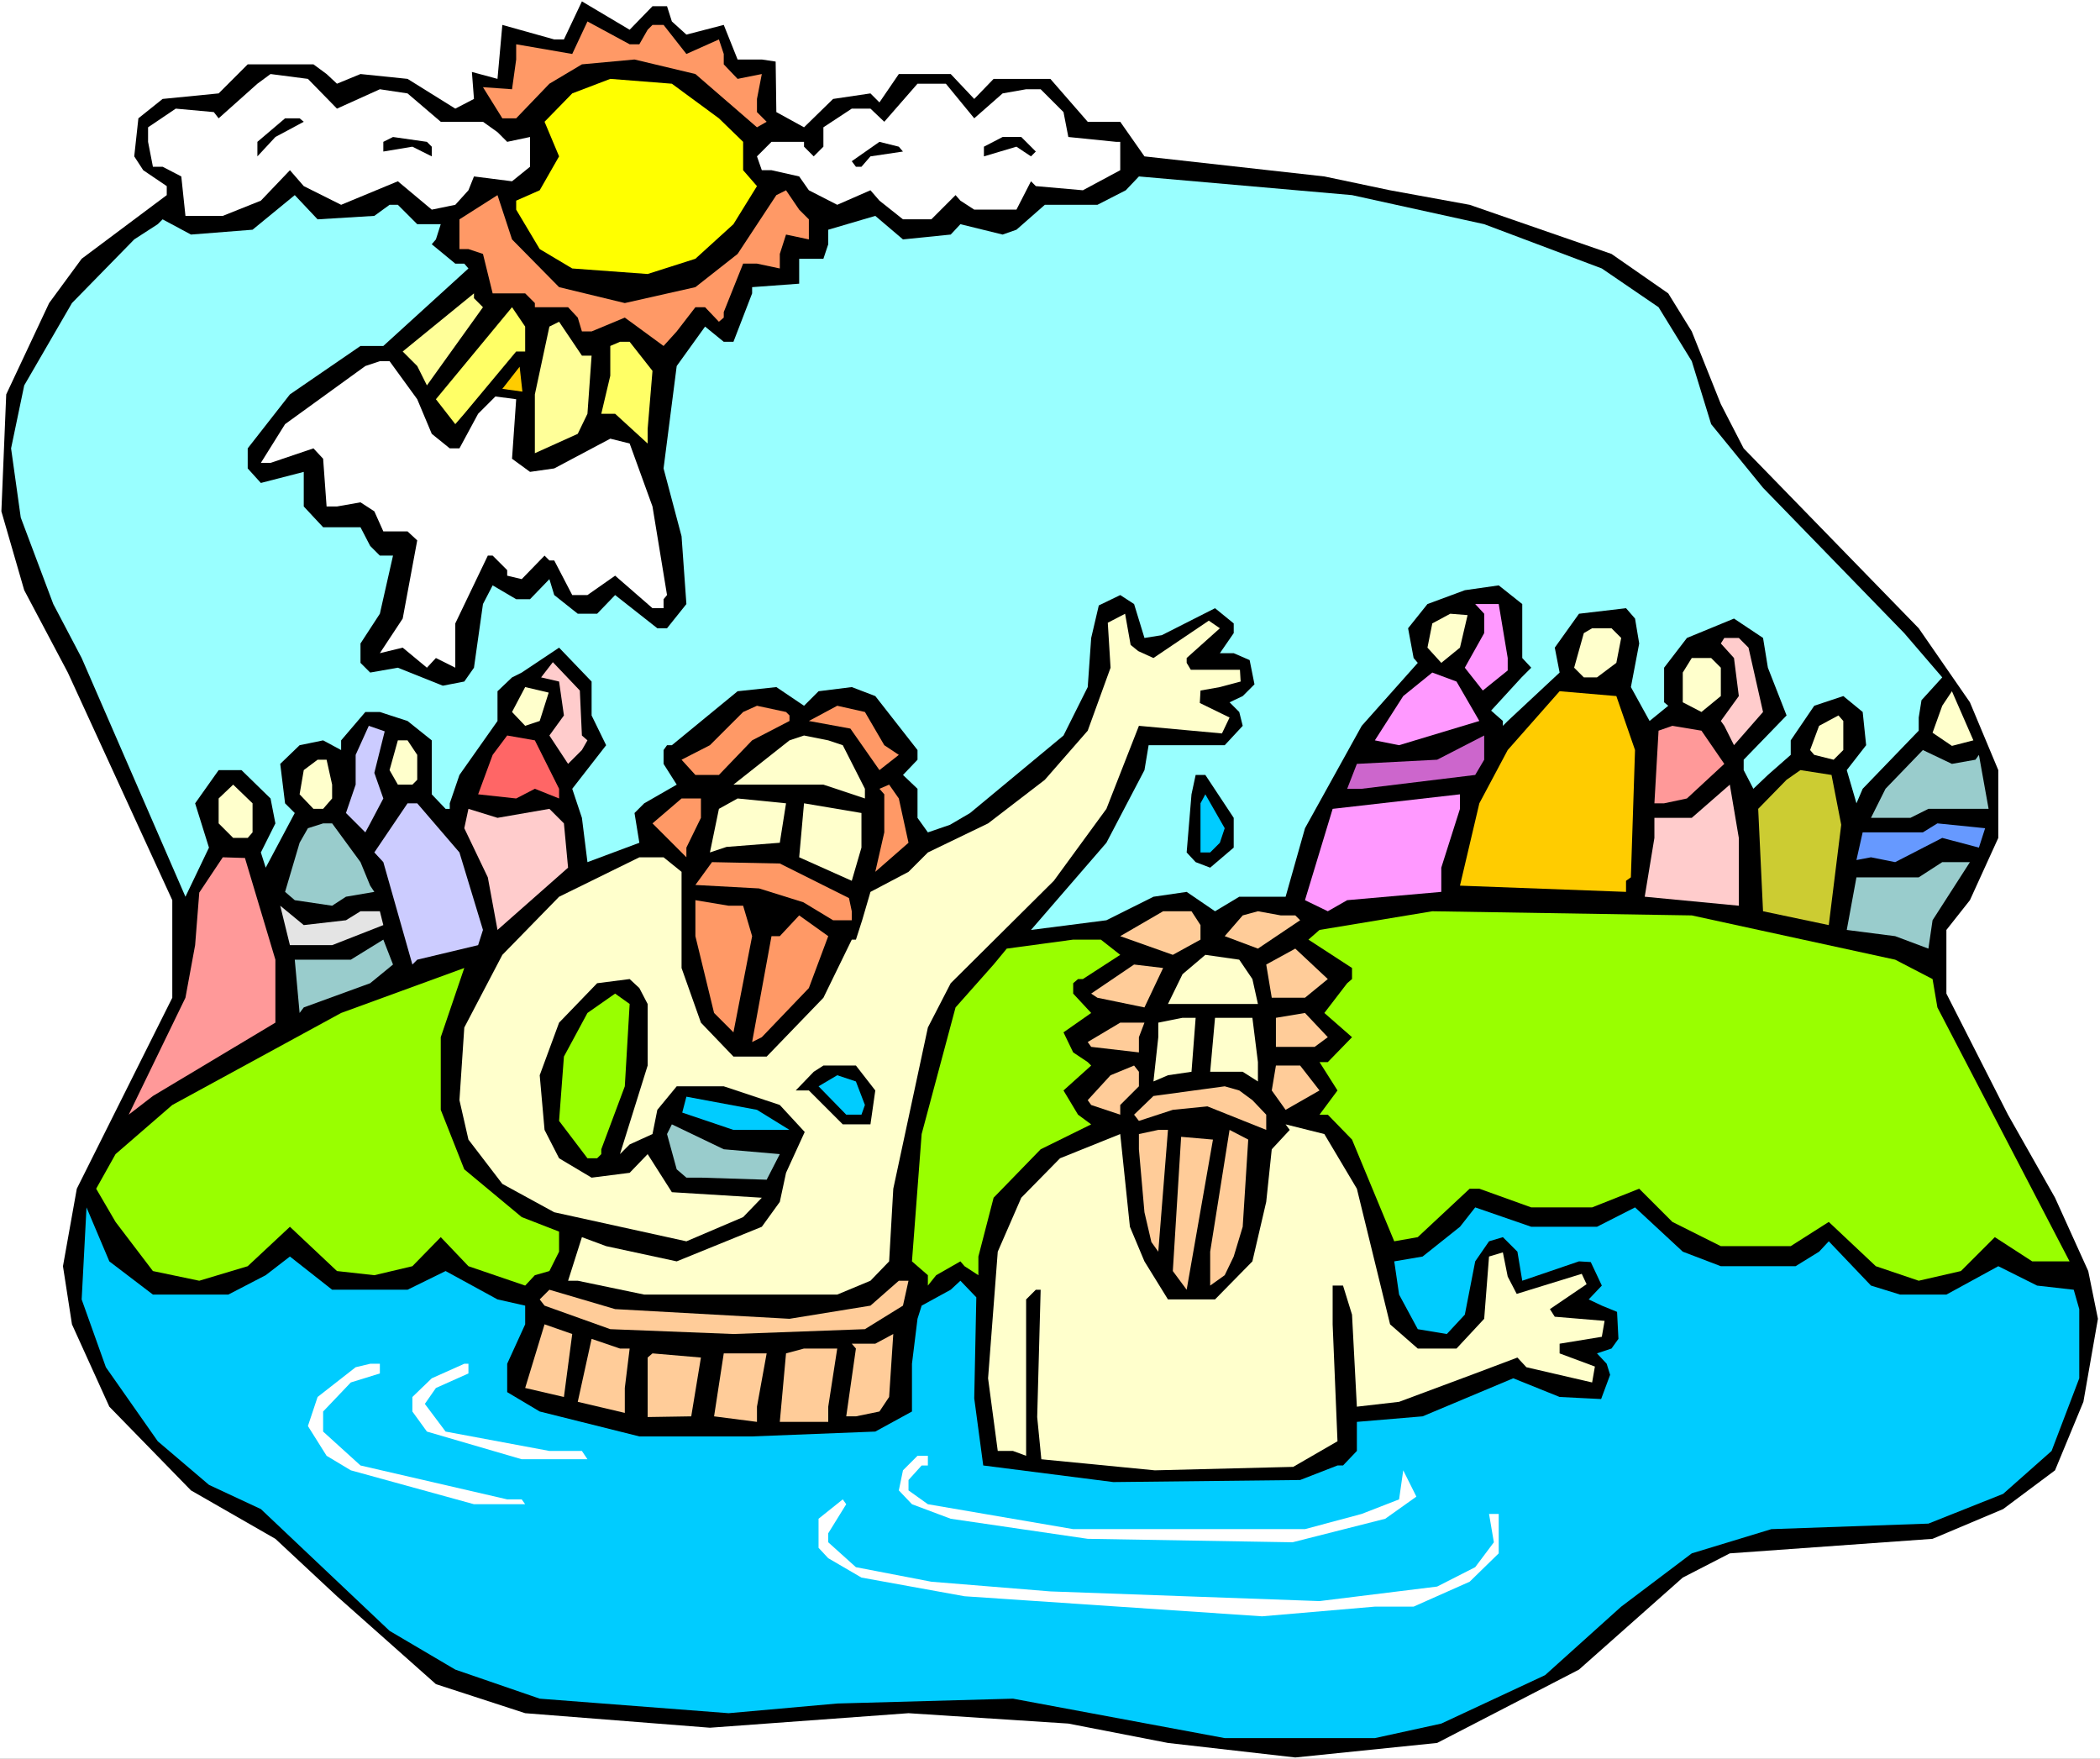 <?xml version="1.0" encoding="UTF-8" standalone="no"?>
<svg
   version="1.0"
   width="129.766mm"
   height="108.683mm"
   id="svg97"
   sodipodi:docname="John Baptizing Jesus.wmf"
   xmlns:inkscape="http://www.inkscape.org/namespaces/inkscape"
   xmlns:sodipodi="http://sodipodi.sourceforge.net/DTD/sodipodi-0.dtd"
   xmlns="http://www.w3.org/2000/svg"
   xmlns:svg="http://www.w3.org/2000/svg">
  <rect width="100%" height="100%" fill="#333333" stroke="none"/>
  <sodipodi:namedview
     id="namedview97"
     pagecolor="#ffffff"
     bordercolor="#000000"
     borderopacity="0.25"
     inkscape:showpageshadow="2"
     inkscape:pageopacity="0.0"
     inkscape:pagecheckerboard="0"
     inkscape:deskcolor="#d1d1d1"
     inkscape:document-units="mm" />
  <defs
     id="defs1">
    <pattern
       id="WMFhbasepattern"
       patternUnits="userSpaceOnUse"
       width="6"
       height="6"
       x="0"
       y="0" />
  </defs>
  <path
     style="fill:#ffffff;fill-opacity:1;fill-rule:evenodd;stroke:none"
     d="M 0,410.769 H 490.455 V 0 H 0 Z"
     id="path1" />
  <path
     style="fill:#000000;fill-opacity:1;fill-rule:evenodd;stroke:none"
     d="m 152.389,1.454 h 3.394 l 1.131,3.555 3.394,3.07 8.726,-2.262 3.232,8.08 h 5.656 l 3.232,0.485 0.162,11.796 6.464,3.555 6.787,-6.625 8.726,-1.293 2.101,2.101 4.525,-6.625 h 12.12 l 5.494,5.817 4.525,-4.686 h 13.251 l 8.726,10.019 h 7.595 l 5.656,8.08 42.016,4.686 15.352,3.232 18.584,3.393 33.128,11.473 13.251,9.211 5.494,8.888 6.787,16.967 5.333,10.342 40.885,42.014 11.958,17.29 6.626,15.836 v 15.836 l -6.626,14.543 -5.494,6.948 v 14.867 l 14.382,28.279 10.989,19.391 7.757,17.129 2.262,11.15 -3.394,19.391 -6.626,15.998 -12.12,9.049 -16.483,6.948 -47.349,3.393 -10.989,5.656 -24.24,21.492 -33.128,17.129 -33.128,3.393 -29.734,-3.393 -23.27,-4.525 -37.33,-2.424 -46.379,3.393 -43.147,-3.393 -20.846,-6.787 -23.109,-20.522 -14.382,-13.412 -19.715,-11.312 -19.069,-19.553 -8.726,-19.23 -2.101,-13.574 3.232,-18.098 22.301,-44.6 V 210.232 L 15.837,157.068 5.656,137.839 0.323,119.417 1.454,92.108 11.474,70.778 19.069,60.436 38.946,45.569 v -2.101 l -5.494,-3.717 -2.101,-3.232 0.97,-8.888 5.656,-4.525 13.09,-1.293 6.787,-6.787 h 15.352 l 3.07,2.262 2.424,2.262 5.494,-2.262 10.989,1.131 11.15,6.948 4.363,-2.262 -0.485,-6.302 5.979,1.616 1.131,-12.604 12.12,3.393 h 2.262 l 4.202,-8.888 11.15,6.625 z"
     id="path2" />
  <path
     style="fill:#ff9966;fill-opacity:1;fill-rule:evenodd;stroke:none"
     d="m 149.318,10.342 1.939,-3.393 1.131,-1.131 h 2.586 l 5.333,6.787 7.595,-3.393 1.131,3.393 v 2.424 l 3.232,3.393 5.656,-1.131 -1.131,5.817 v 3.07 l 2.262,2.262 -2.262,1.293 -14.382,-12.443 -14.221,-3.393 -12.282,1.131 -7.595,4.525 -7.757,8.08 h -3.232 l -4.525,-7.272 6.787,0.485 0.97,-6.948 v -3.555 l 13.09,2.262 3.555,-7.595 9.858,5.333 z"
     id="path3" />
  <path
     style="fill:#ffffff;fill-opacity:1;fill-rule:evenodd;stroke:none"
     d="m 78.699,25.37 10.019,-4.525 6.464,0.97 7.757,6.625 h 9.858 l 3.394,2.424 2.262,2.262 5.333,-1.131 v 6.948 l -4.202,3.393 -8.888,-1.131 -1.293,3.232 -3.07,3.393 -5.494,1.131 -7.918,-6.625 -13.251,5.494 -8.726,-4.363 -3.232,-3.717 -6.787,7.11 -8.888,3.555 h -8.726 l -0.97,-9.211 -4.363,-2.262 H 35.714 L 34.582,33.127 v -3.393 l 6.464,-4.363 8.888,0.808 1.131,1.454 9.05,-8.08 3.07,-2.262 8.726,1.131 z"
     id="path4" />
  <path
     style="fill:#ffff00;fill-opacity:1;fill-rule:evenodd;stroke:none"
     d="m 167.902,27.632 5.656,5.494 v 6.625 l 3.232,3.717 -5.494,8.888 -8.888,8.08 -11.15,3.555 -17.614,-1.293 -7.595,-4.525 -5.494,-9.211 v -2.101 l 5.494,-2.424 4.525,-7.918 -3.394,-8.08 6.464,-6.625 8.888,-3.393 14.382,1.131 z"
     id="path5" />
  <path
     style="fill:#ffffff;fill-opacity:1;fill-rule:evenodd;stroke:none"
     d="m 227.533,27.632 6.626,-5.817 5.494,-0.97 h 3.394 l 5.333,5.333 1.131,5.817 11.15,1.131 h 0.97 v 6.625 l -8.726,4.686 -10.989,-0.97 -1.131,-1.131 -3.394,6.625 h -9.858 l -3.232,-2.101 -1.131,-1.293 -5.656,5.656 h -6.626 l -5.494,-4.363 -2.101,-2.424 -7.757,3.393 -6.626,-3.393 -2.262,-3.232 -6.464,-1.454 h -2.262 l -1.131,-3.232 3.394,-3.393 h 7.595 v 1.131 l 2.262,2.262 2.262,-2.262 v -4.525 l 6.626,-4.363 h 4.363 l 3.232,3.07 7.757,-8.888 h 6.626 z"
     id="path6" />
  <path
     style="fill:#000000;fill-opacity:1;fill-rule:evenodd;stroke:none"
     d="m 70.942,28.44 -6.626,3.555 -4.202,4.525 V 33.127 l 6.464,-5.494 h 3.394 z"
     id="path7" />
  <path
     style="fill:#000000;fill-opacity:1;fill-rule:evenodd;stroke:none"
     d="m 100.838,34.258 v 2.262 L 96.313,34.258 89.526,35.389 V 33.127 l 2.262,-1.131 7.918,1.131 z"
     id="path8" />
  <path
     style="fill:#000000;fill-opacity:1;fill-rule:evenodd;stroke:none"
     d="m 241.915,35.389 -1.131,1.131 -3.394,-2.262 -7.595,2.262 V 34.258 l 4.363,-2.262 h 4.363 z"
     id="path9" />
  <path
     style="fill:#000000;fill-opacity:1;fill-rule:evenodd;stroke:none"
     d="m 210.888,35.389 -7.595,1.131 -2.101,2.424 h -1.293 l -0.97,-1.293 6.464,-4.525 4.525,1.131 z"
     id="path10" />
  <path
     style="fill:#99ffff;fill-opacity:1;fill-rule:evenodd;stroke:none"
     d="m 346.632,52.356 27.472,10.342 13.251,9.049 7.757,12.604 4.525,14.705 12.12,14.867 32.966,33.934 8.888,10.342 -4.848,5.333 -0.646,4.04 v 3.07 l -13.09,13.574 -1.454,3.393 -2.262,-7.756 4.525,-5.817 -0.808,-7.756 -4.525,-3.717 -6.787,2.262 -5.494,8.08 v 3.393 l -5.333,4.686 -3.394,3.232 -2.262,-4.363 v -2.424 l 10.019,-10.342 -4.363,-11.15 -1.131,-6.948 -6.787,-4.525 -10.989,4.525 -5.333,6.948 v 8.08 l 0.97,0.808 -4.363,3.555 -4.363,-7.918 1.939,-10.18 -0.97,-5.817 -2.101,-2.424 -10.989,1.293 -5.656,7.918 1.131,5.817 -12.12,11.312 -1.131,1.131 v -1.131 l -2.747,-2.424 7.11,-7.756 2.262,-2.262 -2.101,-2.262 v -12.604 l -5.494,-4.363 -7.918,1.131 -8.726,3.232 -4.525,5.656 1.293,6.949 0.97,1.131 -13.09,14.705 -13.251,23.916 -4.525,15.998 h -10.827 l -5.656,3.393 -6.626,-4.525 -7.757,1.131 -10.989,5.494 -17.614,2.262 17.614,-20.361 8.888,-16.967 0.97,-5.817 h 17.776 l 4.202,-4.525 -0.808,-3.232 -2.262,-2.262 3.07,-1.454 2.747,-2.747 -1.131,-5.656 -3.717,-1.616 h -3.232 l 3.232,-4.686 v -2.262 l -4.363,-3.555 -12.443,6.302 -4.04,0.646 -2.424,-7.918 -3.232,-2.101 -5.01,2.424 -1.778,7.595 -0.808,11.473 -5.656,11.312 -21.816,18.098 -4.686,2.747 -5.171,1.778 -2.424,-3.393 v -6.787 l -3.394,-3.232 3.394,-3.555 v -2.262 l -9.858,-12.604 -5.494,-2.101 -7.757,0.97 -3.394,3.393 -6.464,-4.363 -9.05,0.97 -15.352,12.604 h -1.131 l -0.808,1.131 v 3.232 l 3.07,4.848 -7.595,4.363 -2.262,2.262 1.131,6.949 -12.12,4.525 -1.293,-10.342 -2.262,-6.787 7.918,-10.18 -3.394,-6.948 v -7.918 l -7.595,-7.918 -8.726,5.817 -2.262,1.131 -3.394,3.232 v 6.948 l -8.888,12.604 -2.262,6.625 v 1.293 h -0.97 l -3.232,-3.393 v -12.604 l -5.656,-4.525 -6.464,-2.101 h -3.394 l -5.656,6.625 v 2.262 l -4.202,-2.262 -5.494,1.131 -4.525,4.363 1.131,9.211 2.262,2.262 -6.787,12.766 -1.131,-3.555 3.394,-6.787 -1.131,-5.817 -6.787,-6.625 h -5.333 l -5.494,7.756 3.232,10.342 -5.494,11.473 L 19.069,153.675 12.443,141.071 4.848,120.871 2.586,104.712 5.656,90.007 16.806,70.778 31.35,55.911 l 5.494,-3.555 1.131,-1.131 6.626,3.555 14.382,-1.131 9.858,-8.08 5.333,5.656 13.251,-0.808 3.555,-2.585 h 1.939 l 4.525,4.525 h 5.494 l -1.131,3.555 -0.97,1.131 5.494,4.525 h 2.101 l 0.97,1.131 L 89.526,80.796 H 84.194 L 67.71,92.108 57.853,104.712 v 4.686 l 3.07,3.393 10.019,-2.585 v 8.08 l 4.525,4.848 h 8.726 l 2.262,4.363 2.262,2.262 h 3.07 l -3.07,13.574 -4.525,6.949 v 4.525 l 2.262,2.262 6.464,-1.131 10.504,4.201 5.01,-0.97 2.262,-3.232 2.101,-14.867 2.262,-4.363 5.494,3.232 h 3.232 l 4.525,-4.686 1.131,3.717 5.494,4.363 h 4.525 l 4.202,-4.363 9.858,7.756 h 2.262 l 4.525,-5.656 -1.131,-15.836 -4.202,-15.836 3.07,-23.916 6.626,-9.211 4.363,3.555 h 2.262 L 175.659,68.515 v -1.454 l 10.989,-0.808 v -5.817 h 5.656 l 1.131,-3.393 v -3.393 l 10.989,-3.232 6.464,5.494 11.15,-1.131 2.262,-2.424 9.858,2.424 3.232,-1.131 6.626,-5.817 h 12.282 l 6.626,-3.393 3.07,-3.232 49.773,4.363 z"
     id="path11" />
  <path
     style="fill:#ff9966;fill-opacity:1;fill-rule:evenodd;stroke:none"
     d="m 188.91,51.225 v 4.686 l -5.333,-1.131 -1.454,4.525 v 3.393 l -5.333,-1.131 h -3.232 l -4.525,11.312 v 1.293 l -1.131,0.97 -3.232,-3.393 h -2.262 l -4.363,5.656 -3.07,3.393 -9.05,-6.625 -7.757,3.232 h -2.262 l -0.97,-3.232 -2.262,-2.424 h -7.757 v -0.97 l -2.262,-2.262 h -7.595 l -2.262,-9.211 -3.394,-1.131 h -2.101 v -6.948 l 8.888,-5.656 3.394,10.342 10.989,11.15 15.352,3.717 16.483,-3.717 9.858,-7.756 9.05,-13.735 2.262,-1.131 3.07,4.525 z"
     id="path12" />
  <path
     style="fill:#ffff99;fill-opacity:1;fill-rule:evenodd;stroke:none"
     d="M 112.797,71.747 99.707,90.007 97.445,85.483 94.051,82.089 110.696,68.515 v 1.131 z"
     id="path13" />
  <path
     style="fill:#ffff66;fill-opacity:1;fill-rule:evenodd;stroke:none"
     d="m 122.654,82.089 h -2.101 l -12.12,14.543 -2.101,2.424 -4.525,-5.817 17.776,-21.492 3.07,4.525 z"
     id="path14" />
  <path
     style="fill:#ffff99;fill-opacity:1;fill-rule:evenodd;stroke:none"
     d="m 138.168,83.059 -0.97,13.574 -2.262,4.686 -10.019,4.525 V 92.108 l 3.394,-15.836 2.262,-1.131 5.333,7.918 z"
     id="path15" />
  <path
     style="fill:#ffff66;fill-opacity:1;fill-rule:evenodd;stroke:none"
     d="m 152.389,86.614 -1.131,13.574 v 3.393 l -7.595,-6.948 h -3.232 l 2.101,-8.888 V 80.796 l 2.262,-0.97 h 2.262 z"
     id="path16" />
  <path
     style="fill:#ffffff;fill-opacity:1;fill-rule:evenodd;stroke:none"
     d="m 97.445,93.239 3.394,8.08 4.202,3.393 h 2.262 l 4.363,-8.08 4.04,-4.04 4.848,0.646 -0.97,13.897 4.202,3.07 5.656,-0.808 13.09,-6.948 4.525,1.131 5.333,14.705 3.394,20.684 -0.808,0.97 v 2.101 h -2.586 l -8.726,-7.595 -6.464,4.525 h -3.555 l -4.202,-8.08 h -1.131 l -1.131,-1.131 -5.333,5.494 -3.394,-0.808 v -1.293 l -3.394,-3.393 h -1.131 l -7.595,15.836 v 10.342 l -4.525,-2.262 -2.101,2.262 -5.656,-4.686 -5.333,1.293 5.333,-8.08 3.394,-18.26 -2.262,-2.101 h -5.656 l -2.101,-4.686 -3.232,-2.101 -5.494,0.97 h -2.424 l -0.808,-11.15 -2.262,-2.424 -10.019,3.393 h -2.262 l 5.656,-9.049 18.746,-13.574 3.394,-1.131 h 2.262 z"
     id="path17" />
  <path
     style="fill:#ffcc00;fill-opacity:1;fill-rule:evenodd;stroke:none"
     d="m 117.321,90.815 4.04,-5.171 0.646,5.817 z"
     id="path18" />
  <path
     style="fill:#ff99ff;fill-opacity:1;fill-rule:evenodd;stroke:none"
     d="m 352.126,153.675 v 2.909 l -5.818,4.686 -4.202,-5.333 4.525,-8.08 v -4.525 l -2.101,-2.262 h 5.494 z"
     id="path19" />
  <path
     style="fill:#ffffcc;fill-opacity:1;fill-rule:evenodd;stroke:none"
     d="m 340.976,151.251 -4.363,3.555 -3.232,-3.555 1.131,-5.656 4.202,-2.262 4.04,0.323 z"
     id="path20" />
  <path
     style="fill:#ffffcc;fill-opacity:1;fill-rule:evenodd;stroke:none"
     d="m 265.832,152.059 3.555,1.616 12.928,-8.726 2.586,1.778 -7.757,6.949 v 1.131 l 0.97,1.616 h 11.474 l 0.162,2.747 -4.848,1.293 -4.525,0.808 -0.162,2.909 6.949,3.393 -1.778,3.717 -19.392,-1.778 -7.595,19.391 -12.282,16.806 -24.078,23.916 -5.333,10.342 -8.08,37.651 -0.97,16.967 -4.363,4.525 -7.757,3.232 h -45.086 l -15.514,-3.232 h -2.262 l 3.232,-10.18 5.656,2.101 16.483,3.555 19.877,-8.08 4.202,-5.817 1.454,-6.787 4.363,-9.534 -5.818,-6.302 -13.09,-4.363 h -10.989 l -4.525,5.494 -1.131,5.656 -5.333,2.424 -2.262,2.262 6.464,-20.684 v -14.382 l -1.939,-3.717 -2.262,-2.101 -7.595,0.97 -8.888,9.211 -4.525,12.281 1.131,12.766 3.394,6.625 7.595,4.525 8.888,-1.131 4.202,-4.363 5.656,8.888 21.008,1.293 -4.363,4.525 -13.251,5.656 -30.866,-6.787 -12.12,-6.625 -7.918,-10.342 -2.101,-9.211 1.131,-16.967 8.888,-16.967 13.251,-13.574 18.746,-9.211 h 5.656 l 4.202,3.393 v 22.461 l 4.525,12.766 7.595,7.918 h 7.757 l 13.251,-13.735 6.626,-13.574 h 0.97 l 1.454,-4.525 1.939,-6.625 8.888,-4.686 4.525,-4.525 14.059,-6.787 13.251,-10.18 10.019,-11.473 5.333,-14.705 -0.646,-10.504 4.04,-2.101 1.293,7.272 z"
     id="path21" />
  <path
     style="fill:#ffffcc;fill-opacity:1;fill-rule:evenodd;stroke:none"
     d="m 378.628,148.989 -1.131,5.817 -4.525,3.393 h -3.07 l -2.262,-2.262 2.262,-8.08 1.939,-1.131 h 4.525 z"
     id="path22" />
  <path
     style="fill:#ffcccc;fill-opacity:1;fill-rule:evenodd;stroke:none"
     d="m 408.363,151.251 3.394,15.028 -6.787,7.756 -2.262,-4.525 -0.808,-1.131 4.202,-5.817 -1.131,-8.888 -3.07,-3.393 0.808,-1.293 h 3.394 z"
     id="path23" />
  <path
     style="fill:#ffffcc;fill-opacity:1;fill-rule:evenodd;stroke:none"
     d="m 401.899,155.937 v 6.625 l -4.525,3.717 -4.363,-2.262 v -6.948 l 2.101,-3.393 h 4.525 z"
     id="path24" />
  <path
     style="fill:#ffcccc;fill-opacity:1;fill-rule:evenodd;stroke:none"
     d="m 135.905,171.773 1.293,1.131 -1.293,2.262 -3.232,3.232 -4.363,-6.625 3.394,-4.686 -1.131,-7.918 -4.202,-0.97 2.747,-3.555 6.302,6.625 z"
     id="path25" />
  <path
     style="fill:#ff99ff;fill-opacity:1;fill-rule:evenodd;stroke:none"
     d="m 345.5,168.38 -18.746,5.656 -5.656,-1.131 6.626,-10.342 6.787,-5.494 5.656,2.101 z"
     id="path26" />
  <path
     style="fill:#ffffcc;fill-opacity:1;fill-rule:evenodd;stroke:none"
     d="m 126.048,168.38 -3.394,1.131 -3.07,-3.232 3.07,-5.817 5.494,1.293 z"
     id="path27" />
  <path
     style="fill:#ffcc00;fill-opacity:1;fill-rule:evenodd;stroke:none"
     d="m 381.86,175.167 -0.97,29.733 -1.131,0.808 v 2.585 l -38.784,-1.454 4.525,-19.23 6.626,-12.443 12.12,-13.735 13.251,1.131 z"
     id="path28" />
  <path
     style="fill:#ffffcc;fill-opacity:1;fill-rule:evenodd;stroke:none"
     d="m 455.873,174.197 -4.525,-3.07 2.262,-6.302 2.262,-3.393 5.01,11.473 z"
     id="path29" />
  <path
     style="fill:#ff9966;fill-opacity:1;fill-rule:evenodd;stroke:none"
     d="m 184.385,167.087 v 1.293 l -8.726,4.525 -7.757,8.08 h -5.494 l -3.232,-3.555 6.626,-3.393 7.757,-7.756 3.232,-1.454 6.787,1.454 z"
     id="path30" />
  <path
     style="fill:#ff9966;fill-opacity:1;fill-rule:evenodd;stroke:none"
     d="m 206.525,174.036 3.394,2.262 -4.525,3.555 -6.787,-9.696 -9.696,-1.778 6.626,-3.555 6.464,1.454 z"
     id="path31" />
  <path
     style="fill:#ffffcc;fill-opacity:1;fill-rule:evenodd;stroke:none"
     d="m 430.502,175.167 -2.262,2.262 -4.525,-1.131 -0.97,-1.131 2.101,-5.656 4.525,-2.424 1.131,1.293 z"
     id="path32" />
  <path
     style="fill:#ccccff;fill-opacity:1;fill-rule:evenodd;stroke:none"
     d="m 87.426,180.499 2.101,5.979 -3.07,5.817 -1.131,2.101 -4.525,-4.525 2.262,-6.625 v -6.949 l 3.07,-6.787 3.717,1.293 z"
     id="path33" />
  <path
     style="fill:#ff9999;fill-opacity:1;fill-rule:evenodd;stroke:none"
     d="m 402.707,178.399 -8.726,8.08 -5.333,1.131 h -2.262 l 0.97,-16.967 3.232,-1.131 6.787,1.131 z"
     id="path34" />
  <path
     style="fill:#ff6666;fill-opacity:1;fill-rule:evenodd;stroke:none"
     d="m 124.917,172.904 5.656,11.312 v 2.262 l -5.656,-2.262 -4.363,2.262 -8.888,-0.97 3.394,-9.211 3.394,-4.525 z"
     id="path35" />
  <path
     style="fill:#ffffcc;fill-opacity:1;fill-rule:evenodd;stroke:none"
     d="m 196.829,174.036 5.171,10.18 v 2.262 l -9.696,-3.232 h -21.008 l 13.09,-10.342 3.394,-1.131 5.656,1.131 z"
     id="path36" />
  <path
     style="fill:#cc66cc;fill-opacity:1;fill-rule:evenodd;stroke:none"
     d="m 344.531,180.984 -26.502,3.232 h -3.394 l 2.262,-5.817 18.746,-0.97 10.989,-5.656 v 5.656 z"
     id="path37" />
  <path
     style="fill:#ffffcc;fill-opacity:1;fill-rule:evenodd;stroke:none"
     d="m 97.445,176.298 v 5.817 l -1.131,1.131 h -3.394 l -1.939,-3.393 1.939,-6.949 h 2.262 z"
     id="path38" />
  <path
     style="fill:#99cccc;fill-opacity:1;fill-rule:evenodd;stroke:none"
     d="m 461.367,177.429 0.808,-1.131 2.262,12.604 h -14.059 l -4.202,2.101 h -9.211 l 3.394,-6.787 8.726,-9.049 6.787,3.232 z"
     id="path39" />
  <path
     style="fill:#ffffcc;fill-opacity:1;fill-rule:evenodd;stroke:none"
     d="m 77.568,183.246 v 3.232 l -2.101,2.424 h -2.262 l -3.232,-3.393 0.97,-5.656 3.232,-2.424 h 2.101 z"
     id="path40" />
  <path
     style="fill:#cccc32;fill-opacity:1;fill-rule:evenodd;stroke:none"
     d="m 427.108,216.05 -15.352,-3.232 -1.131,-23.916 6.626,-6.787 3.232,-2.262 7.272,1.131 2.262,11.635 z"
     id="path41" />
  <path
     style="fill:#000000;fill-opacity:1;fill-rule:evenodd;stroke:none"
     d="m 288.132,191.003 v 6.949 l -5.494,4.686 -3.394,-1.293 -2.101,-2.262 1.131,-13.574 0.97,-4.525 h 2.262 z"
     id="path42" />
  <path
     style="fill:#ffffcc;fill-opacity:1;fill-rule:evenodd;stroke:none"
     d="m 58.984,194.396 -1.131,1.293 h -3.394 l -3.394,-3.393 v -5.817 l 3.394,-3.232 4.525,4.363 z"
     id="path43" />
  <path
     style="fill:#ff9966;fill-opacity:1;fill-rule:evenodd;stroke:none"
     d="m 212.181,196.82 -7.757,6.787 2.101,-9.211 v -8.888 l -1.131,-1.293 2.262,-0.97 2.262,3.232 z"
     id="path44" />
  <path
     style="fill:#ffcccc;fill-opacity:1;fill-rule:evenodd;stroke:none"
     d="m 406.1,211.525 -21.978,-2.101 2.262,-13.735 v -4.686 h 8.726 l 8.888,-7.756 2.101,12.443 z"
     id="path45" />
  <path
     style="fill:#00ccff;fill-opacity:1;fill-rule:evenodd;stroke:none"
     d="m 284.9,196.82 -2.262,2.262 h -2.262 v -11.473 l 1.131,-2.101 4.525,7.918 z"
     id="path46" />
  <path
     style="fill:#ff99ff;fill-opacity:1;fill-rule:evenodd;stroke:none"
     d="m 336.612,202.637 v 5.656 l -21.978,1.939 -4.525,2.585 -5.333,-2.585 6.464,-21.33 29.734,-3.393 v 3.393 z"
     id="path47" />
  <path
     style="fill:#ff9966;fill-opacity:1;fill-rule:evenodd;stroke:none"
     d="m 163.701,191.003 -3.394,6.949 v 2.262 l -7.918,-7.918 6.787,-5.817 h 4.525 z"
     id="path48" />
  <path
     style="fill:#ffffcc;fill-opacity:1;fill-rule:evenodd;stroke:none"
     d="m 182.123,196.82 -12.443,0.97 -3.878,1.293 2.101,-10.18 4.363,-2.424 11.312,1.131 z"
     id="path49" />
  <path
     style="fill:#ccccff;fill-opacity:1;fill-rule:evenodd;stroke:none"
     d="m 107.302,199.082 5.494,18.098 -1.131,3.555 -14.221,3.393 -1.131,1.131 -6.787,-23.916 -2.101,-2.262 7.757,-11.473 h 2.262 z"
     id="path50" />
  <path
     style="fill:#ffffcc;fill-opacity:1;fill-rule:evenodd;stroke:none"
     d="m 201.192,197.951 -2.262,7.756 -12.282,-5.494 1.131,-12.604 13.413,2.262 z"
     id="path51" />
  <path
     style="fill:#ffcccc;fill-opacity:1;fill-rule:evenodd;stroke:none"
     d="m 128.31,188.902 3.394,3.393 0.97,10.342 -16.483,14.543 -2.262,-12.281 -5.494,-11.473 0.97,-4.525 6.787,2.101 z"
     id="path52" />
  <path
     style="fill:#99cccc;fill-opacity:1;fill-rule:evenodd;stroke:none"
     d="m 84.194,201.345 2.262,5.494 0.97,1.454 -6.626,1.131 -3.232,2.101 -8.726,-1.293 -2.262,-1.939 3.394,-11.473 1.939,-3.393 3.555,-1.131 h 2.101 z"
     id="path53" />
  <path
     style="fill:#6699ff;fill-opacity:1;fill-rule:evenodd;stroke:none"
     d="m 462.175,197.951 -8.565,-2.262 -10.989,5.656 -5.656,-1.131 -3.394,0.646 1.454,-6.464 h 14.059 l 3.394,-2.101 11.15,1.131 z"
     id="path54" />
  <path
     style="fill:#ff9999;fill-opacity:1;fill-rule:evenodd;stroke:none"
     d="m 64.317,224.129 v 14.705 l -28.603,17.129 -5.656,4.363 13.251,-27.309 2.262,-12.281 0.97,-12.281 5.494,-8.241 5.171,0.162 z"
     id="path55" />
  <path
     style="fill:#ff9966;fill-opacity:1;fill-rule:evenodd;stroke:none"
     d="m 198.283,209.748 0.646,3.07 v 2.101 h -4.363 l -6.949,-4.201 -10.342,-3.232 -14.867,-0.808 3.878,-5.333 15.837,0.323 z"
     id="path56" />
  <path
     style="fill:#99cccc;fill-opacity:1;fill-rule:evenodd;stroke:none"
     d="m 451.348,214.919 -0.97,6.625 -7.757,-2.909 -11.312,-1.454 2.262,-12.281 h 14.544 l 5.494,-3.555 h 6.464 z"
     id="path57" />
  <path
     style="fill:#ff9966;fill-opacity:1;fill-rule:evenodd;stroke:none"
     d="m 173.558,211.525 2.101,7.11 -4.363,22.461 -4.525,-4.525 -4.363,-17.937 v -8.403 l 7.757,1.293 z"
     id="path58" />
  <path
     style="fill:#e4e4e4;fill-opacity:1;fill-rule:evenodd;stroke:none"
     d="m 80.8,214.919 3.394,-2.101 H 88.718 l 0.808,3.232 -11.958,4.686 h -9.858 l -2.262,-9.211 5.494,4.525 z"
     id="path59" />
  <path
     style="fill:#ffcc99;fill-opacity:1;fill-rule:evenodd;stroke:none"
     d="m 280.376,216.05 v 3.393 l -6.464,3.555 -12.282,-4.363 10.019,-5.817 h 6.626 z"
     id="path60" />
  <path
     style="fill:#ffcc99;fill-opacity:1;fill-rule:evenodd;stroke:none"
     d="m 302.515,213.787 1.131,1.131 -9.858,6.625 -7.757,-2.909 4.202,-4.848 3.555,-0.97 5.333,0.97 z"
     id="path61" />
  <path
     style="fill:#99ff00;fill-opacity:1;fill-rule:evenodd;stroke:none"
     d="m 442.622,224.129 8.726,4.525 1.131,6.625 30.866,59.305 h -8.726 l -8.726,-5.656 -7.918,7.918 -9.858,2.262 -10.019,-3.393 -10.989,-10.342 -8.888,5.656 h -16.322 l -11.312,-5.656 -7.757,-7.756 -10.989,4.363 H 357.62 l -12.12,-4.363 h -2.262 l -12.12,11.312 -5.494,0.97 -9.858,-23.754 -5.656,-5.817 h -1.939 l 4.202,-5.656 -4.202,-6.625 h 1.939 l 5.656,-5.817 -6.464,-5.656 5.333,-6.949 1.131,-0.97 v -2.585 l -10.181,-6.625 2.586,-2.262 26.341,-4.363 60.6,0.97 z"
     id="path62" />
  <path
     style="fill:#ff9966;fill-opacity:1;fill-rule:evenodd;stroke:none"
     d="m 188.91,230.755 -10.989,11.473 -2.262,1.131 4.525,-24.724 h 1.939 l 4.525,-4.848 6.787,4.848 z"
     id="path63" />
  <path
     style="fill:#99cccc;fill-opacity:1;fill-rule:evenodd;stroke:none"
     d="m 86.456,229.623 -15.514,5.656 -0.97,1.293 -1.131,-12.443 h 13.09 l 7.595,-4.686 2.262,5.817 z"
     id="path64" />
  <path
     style="fill:#99ff00;fill-opacity:1;fill-rule:evenodd;stroke:none"
     d="m 261.63,222.998 -8.726,5.656 h -1.131 l -1.131,0.97 v 2.424 l 4.202,4.525 -6.464,4.525 2.262,4.686 3.394,2.262 0.808,0.808 -6.464,5.817 3.394,5.656 3.07,2.262 -11.797,5.817 -10.989,11.312 -3.555,13.735 v 4.363 l -3.232,-2.101 -0.97,-1.131 -5.656,3.232 -1.939,2.424 v -2.424 l -3.717,-3.232 2.262,-29.733 7.918,-29.572 8.888,-10.019 3.07,-3.717 15.514,-2.101 h 6.464 z"
     id="path65" />
  <path
     style="fill:#ffcc99;fill-opacity:1;fill-rule:evenodd;stroke:none"
     d="m 304.777,233.017 h -7.757 l -1.293,-7.756 6.787,-3.717 7.595,7.11 z"
     id="path66" />
  <path
     style="fill:#ffffcc;fill-opacity:1;fill-rule:evenodd;stroke:none"
     d="m 292.496,228.654 1.293,5.817 h -21.008 l 3.394,-6.949 5.333,-4.525 7.918,1.131 z"
     id="path67" />
  <path
     style="fill:#ffcc99;fill-opacity:1;fill-rule:evenodd;stroke:none"
     d="m 267.286,235.279 -10.989,-2.262 -1.454,-0.97 10.019,-6.787 6.787,0.808 z"
     id="path68" />
  <path
     style="fill:#99ff00;fill-opacity:1;fill-rule:evenodd;stroke:none"
     d="m 102.939,259.195 5.494,13.897 13.413,11.15 8.726,3.393 v 4.686 l -2.262,4.525 -3.394,0.97 -2.262,2.424 -13.251,-4.525 -6.464,-6.787 -6.626,6.787 -8.888,2.101 -8.726,-0.97 -10.989,-10.342 -9.858,9.211 -11.312,3.393 -10.827,-2.262 -8.726,-11.473 -4.525,-7.756 4.525,-8.08 13.251,-11.473 39.43,-21.492 28.765,-10.504 -5.494,16.159 z"
     id="path69" />
  <path
     style="fill:#99ff00;fill-opacity:1;fill-rule:evenodd;stroke:none"
     d="m 145.925,253.701 -5.494,14.705 v 1.131 l -0.97,0.97 h -2.262 l -6.626,-8.726 1.131,-15.028 5.494,-10.18 6.464,-4.525 3.394,2.424 z"
     id="path70" />
  <path
     style="fill:#ffcc99;fill-opacity:1;fill-rule:evenodd;stroke:none"
     d="m 307.04,244.49 h -9.05 v -6.787 l 6.787,-1.131 5.333,5.656 z"
     id="path71" />
  <path
     style="fill:#ffffcc;fill-opacity:1;fill-rule:evenodd;stroke:none"
     d="m 278.275,250.307 -5.494,0.808 -3.394,1.454 1.131,-10.342 v -3.393 l 5.656,-1.131 h 3.07 z"
     id="path72" />
  <path
     style="fill:#ffffcc;fill-opacity:1;fill-rule:evenodd;stroke:none"
     d="m 293.788,248.045 v 4.525 l -3.555,-2.262 h -7.595 l 1.131,-12.604 h 8.726 z"
     id="path73" />
  <path
     style="fill:#ffcc99;fill-opacity:1;fill-rule:evenodd;stroke:none"
     d="m 265.993,242.228 v 3.555 l -11.15,-1.293 -0.808,-1.131 7.595,-4.525 h 5.656 z"
     id="path74" />
  <path
     style="fill:#000000;fill-opacity:1;fill-rule:evenodd;stroke:none"
     d="m 204.424,254.67 -1.131,7.918 h -6.464 l -7.918,-7.918 h -3.07 l 4.202,-4.363 2.262,-1.454 h 7.595 z"
     id="path75" />
  <path
     style="fill:#ffcc99;fill-opacity:1;fill-rule:evenodd;stroke:none"
     d="m 265.993,253.701 -4.363,4.363 v 2.262 l -6.787,-2.262 -0.808,-1.131 5.333,-5.817 5.494,-2.262 1.131,1.454 z"
     id="path76" />
  <path
     style="fill:#ffcc99;fill-opacity:1;fill-rule:evenodd;stroke:none"
     d="m 308.171,254.67 -7.918,4.525 -3.232,-4.525 0.97,-5.817 h 5.656 z"
     id="path77" />
  <path
     style="fill:#00ccff;fill-opacity:1;fill-rule:evenodd;stroke:none"
     d="m 202,258.064 -0.808,2.262 h -3.555 l -6.464,-6.625 4.363,-2.585 4.363,1.454 z"
     id="path78" />
  <path
     style="fill:#ffcc99;fill-opacity:1;fill-rule:evenodd;stroke:none"
     d="m 292.496,256.933 3.232,3.393 v 3.555 l -13.736,-5.494 -8.08,0.808 -7.918,2.585 -1.131,-1.454 4.525,-4.363 16.645,-2.262 3.394,0.97 z"
     id="path79" />
  <path
     style="fill:#00ccff;fill-opacity:1;fill-rule:evenodd;stroke:none"
     d="m 184.385,263.881 h -13.09 l -11.958,-4.04 0.97,-3.717 16.483,3.07 z"
     id="path80" />
  <path
     style="fill:#99cccc;fill-opacity:1;fill-rule:evenodd;stroke:none"
     d="m 182.123,269.537 -3.07,5.979 -15.352,-0.485 h -3.394 l -2.262,-1.939 -2.262,-8.241 1.131,-2.262 12.12,5.817 z"
     id="path81" />
  <path
     style="fill:#ffcc99;fill-opacity:1;fill-rule:evenodd;stroke:none"
     d="m 290.233,286.504 -2.101,6.948 -2.101,4.363 -3.394,2.424 v -7.918 l 4.525,-28.44 4.363,2.262 z"
     id="path82" />
  <path
     style="fill:#ffffcc;fill-opacity:1;fill-rule:evenodd;stroke:none"
     d="m 316.897,277.617 7.757,31.672 6.464,5.656 h 9.05 l 6.464,-6.948 1.131,-14.543 3.232,-0.97 1.131,5.656 2.101,4.04 15.19,-4.686 1.131,2.424 -8.565,5.817 1.131,1.778 11.635,0.97 -0.646,3.717 -9.858,1.616 v 2.262 l 8.242,3.07 -0.646,3.717 -15.352,-3.555 -2.101,-2.262 -9.858,3.717 -17.776,6.625 -9.858,1.131 -1.131,-21.492 -2.101,-6.787 h -2.424 v 9.049 l 1.131,27.309 -10.342,5.979 -32.32,0.808 -26.502,-2.585 -0.97,-9.857 0.808,-29.733 h -1.131 l -2.262,2.262 v 36.52 l -3.07,-1.131 h -3.555 l -2.262,-16.967 2.262,-29.572 5.494,-12.604 9.05,-9.211 14.059,-5.656 2.262,21.653 3.394,8.08 5.494,8.888 h 10.989 l 8.726,-8.888 3.232,-13.897 1.293,-12.281 4.202,-4.525 -0.97,-1.293 9.05,2.262 z"
     id="path83" />
  <path
     style="fill:#ffcc99;fill-opacity:1;fill-rule:evenodd;stroke:none"
     d="m 270.518,292.322 -1.616,-2.262 -1.616,-6.948 -1.293,-14.705 v -3.555 l 4.525,-0.97 h 2.262 z"
     id="path84" />
  <path
     style="fill:#ffcc99;fill-opacity:1;fill-rule:evenodd;stroke:none"
     d="m 277.144,301.209 -3.232,-4.363 1.939,-31.349 7.434,0.646 z"
     id="path85" />
  <path
     style="fill:#00ccff;fill-opacity:1;fill-rule:evenodd;stroke:none"
     d="m 35.714,302.34 h 17.614 l 8.726,-4.525 5.656,-4.363 9.858,7.756 h 17.614 l 8.888,-4.363 12.12,6.625 6.464,1.454 v 4.363 l -4.202,9.211 v 6.625 l 7.595,4.525 23.27,5.817 H 175.659 l 28.765,-1.131 8.565,-4.686 v -11.15 l 1.293,-10.504 0.97,-3.07 6.787,-3.717 2.262,-2.101 3.717,3.878 -0.485,23.593 2.101,15.675 30.381,3.878 43.632,-0.485 8.726,-3.393 h 1.293 l 3.232,-3.393 v -6.787 l 15.352,-1.293 21.17,-8.888 10.827,4.363 9.696,0.485 2.101,-5.656 -0.808,-2.585 -2.262,-2.424 3.394,-1.131 1.616,-2.262 -0.323,-6.302 -3.555,-1.454 -3.07,-1.454 3.07,-3.232 -2.586,-5.494 -2.747,-0.162 -13.251,4.525 -1.131,-6.787 -3.394,-3.393 -3.232,0.97 -3.232,4.686 -2.424,12.443 -4.202,4.525 -6.787,-1.131 -4.363,-8.08 -1.131,-7.756 6.626,-1.131 8.726,-6.948 3.555,-4.525 13.09,4.525 h 15.352 l 8.888,-4.525 11.15,10.342 8.888,3.393 h 17.453 l 5.494,-3.393 2.262,-2.424 9.858,10.342 6.787,2.101 h 10.827 l 12.12,-6.625 9.05,4.525 8.565,0.97 1.293,4.525 v 16.159 l -6.464,16.967 -11.312,10.019 -17.453,6.948 -36.683,1.293 -18.584,5.656 -16.483,12.443 -17.776,15.998 -24.24,11.312 -15.514,3.393 h -35.067 l -49.45,-9.211 -41.046,1.131 -25.371,2.262 -44.117,-3.393 -19.715,-6.787 -15.352,-9.049 -30.058,-28.44 -12.12,-5.656 -11.958,-10.18 -12.12,-17.29 -5.656,-15.836 1.131,-21.492 5.333,12.604 z"
     id="path86" />
  <path
     style="fill:#ffcc99;fill-opacity:1;fill-rule:evenodd;stroke:none"
     d="m 210.888,304.926 -8.888,5.494 -30.704,1.131 -28.765,-1.131 -15.352,-5.494 -1.131,-1.454 2.262,-2.262 15.352,4.525 40.723,2.262 18.907,-3.07 6.626,-5.817 h 2.262 z"
     id="path87" />
  <path
     style="fill:#ffcc99;fill-opacity:1;fill-rule:evenodd;stroke:none"
     d="m 131.704,326.256 -9.05,-2.101 4.525,-14.867 6.464,2.262 z"
     id="path88" />
  <path
     style="fill:#ffcc99;fill-opacity:1;fill-rule:evenodd;stroke:none"
     d="m 205.393,329.649 -5.494,1.131 h -2.262 l 2.262,-15.836 -0.97,-1.131 h 5.494 l 4.202,-2.262 -0.97,14.705 z"
     id="path89" />
  <path
     style="fill:#ffcc99;fill-opacity:1;fill-rule:evenodd;stroke:none"
     d="m 147.056,314.945 -1.131,9.211 v 5.817 l -10.989,-2.585 3.232,-14.705 6.626,2.262 z"
     id="path90" />
  <path
     style="fill:#ffcc99;fill-opacity:1;fill-rule:evenodd;stroke:none"
     d="m 193.435,328.518 v 3.555 h -11.312 l 1.454,-15.998 4.202,-1.131 h 7.757 z"
     id="path91" />
  <path
     style="fill:#ffcc99;fill-opacity:1;fill-rule:evenodd;stroke:none"
     d="m 161.438,330.781 -10.181,0.162 v -13.897 l 1.131,-0.97 11.312,0.97 z"
     id="path92" />
  <path
     style="fill:#ffcc99;fill-opacity:1;fill-rule:evenodd;stroke:none"
     d="m 176.79,328.518 v 3.555 l -10.019,-1.293 2.262,-14.705 h 10.019 z"
     id="path93" />
  <path
     style="fill:#ffffff;fill-opacity:1;fill-rule:evenodd;stroke:none"
     d="m 88.718,320.762 -6.787,2.101 -6.464,6.787 v 4.686 l 8.726,7.918 34.259,7.918 h 3.394 l 0.808,1.131 h -11.958 l -28.765,-7.918 -5.656,-3.393 -4.363,-6.948 2.262,-6.787 8.888,-6.948 3.394,-0.808 H 88.718 Z"
     id="path94" />
  <path
     style="fill:#ffffff;fill-opacity:1;fill-rule:evenodd;stroke:none"
     d="m 109.403,320.762 -7.595,3.393 -2.586,3.717 4.848,6.464 24.24,4.525 h 7.595 l 1.293,1.939 h -15.352 l -22.139,-6.464 -3.394,-4.686 v -3.393 l 4.525,-4.363 7.595,-3.393 h 0.97 z"
     id="path95" />
  <path
     style="fill:#ffffff;fill-opacity:1;fill-rule:evenodd;stroke:none"
     d="m 216.705,342.254 h -1.454 l -3.07,3.393 v 2.424 l 4.525,3.232 33.936,5.817 h 54.136 l 13.251,-3.555 8.726,-3.393 0.97,-6.787 3.07,6.141 -7.272,5.171 -21.654,5.494 -47.834,-0.808 -31.997,-4.686 -9.05,-3.393 -3.07,-3.232 0.97,-4.686 3.394,-3.393 h 2.424 z"
     id="path96" />
  <path
     style="fill:#ffffff;fill-opacity:1;fill-rule:evenodd;stroke:none"
     d="m 193.435,358.09 v 2.101 l 6.464,5.817 17.614,3.393 27.795,2.262 62.862,2.262 27.472,-3.393 8.888,-4.525 4.363,-5.817 -1.131,-6.625 h 2.262 v 9.211 l -6.787,6.625 -13.09,5.817 h -9.05 l -26.341,2.262 -69.488,-4.686 -24.078,-4.363 -7.757,-4.525 -2.262,-2.424 v -6.787 l 5.656,-4.525 0.808,1.131 z"
     id="path97" />
</svg>
